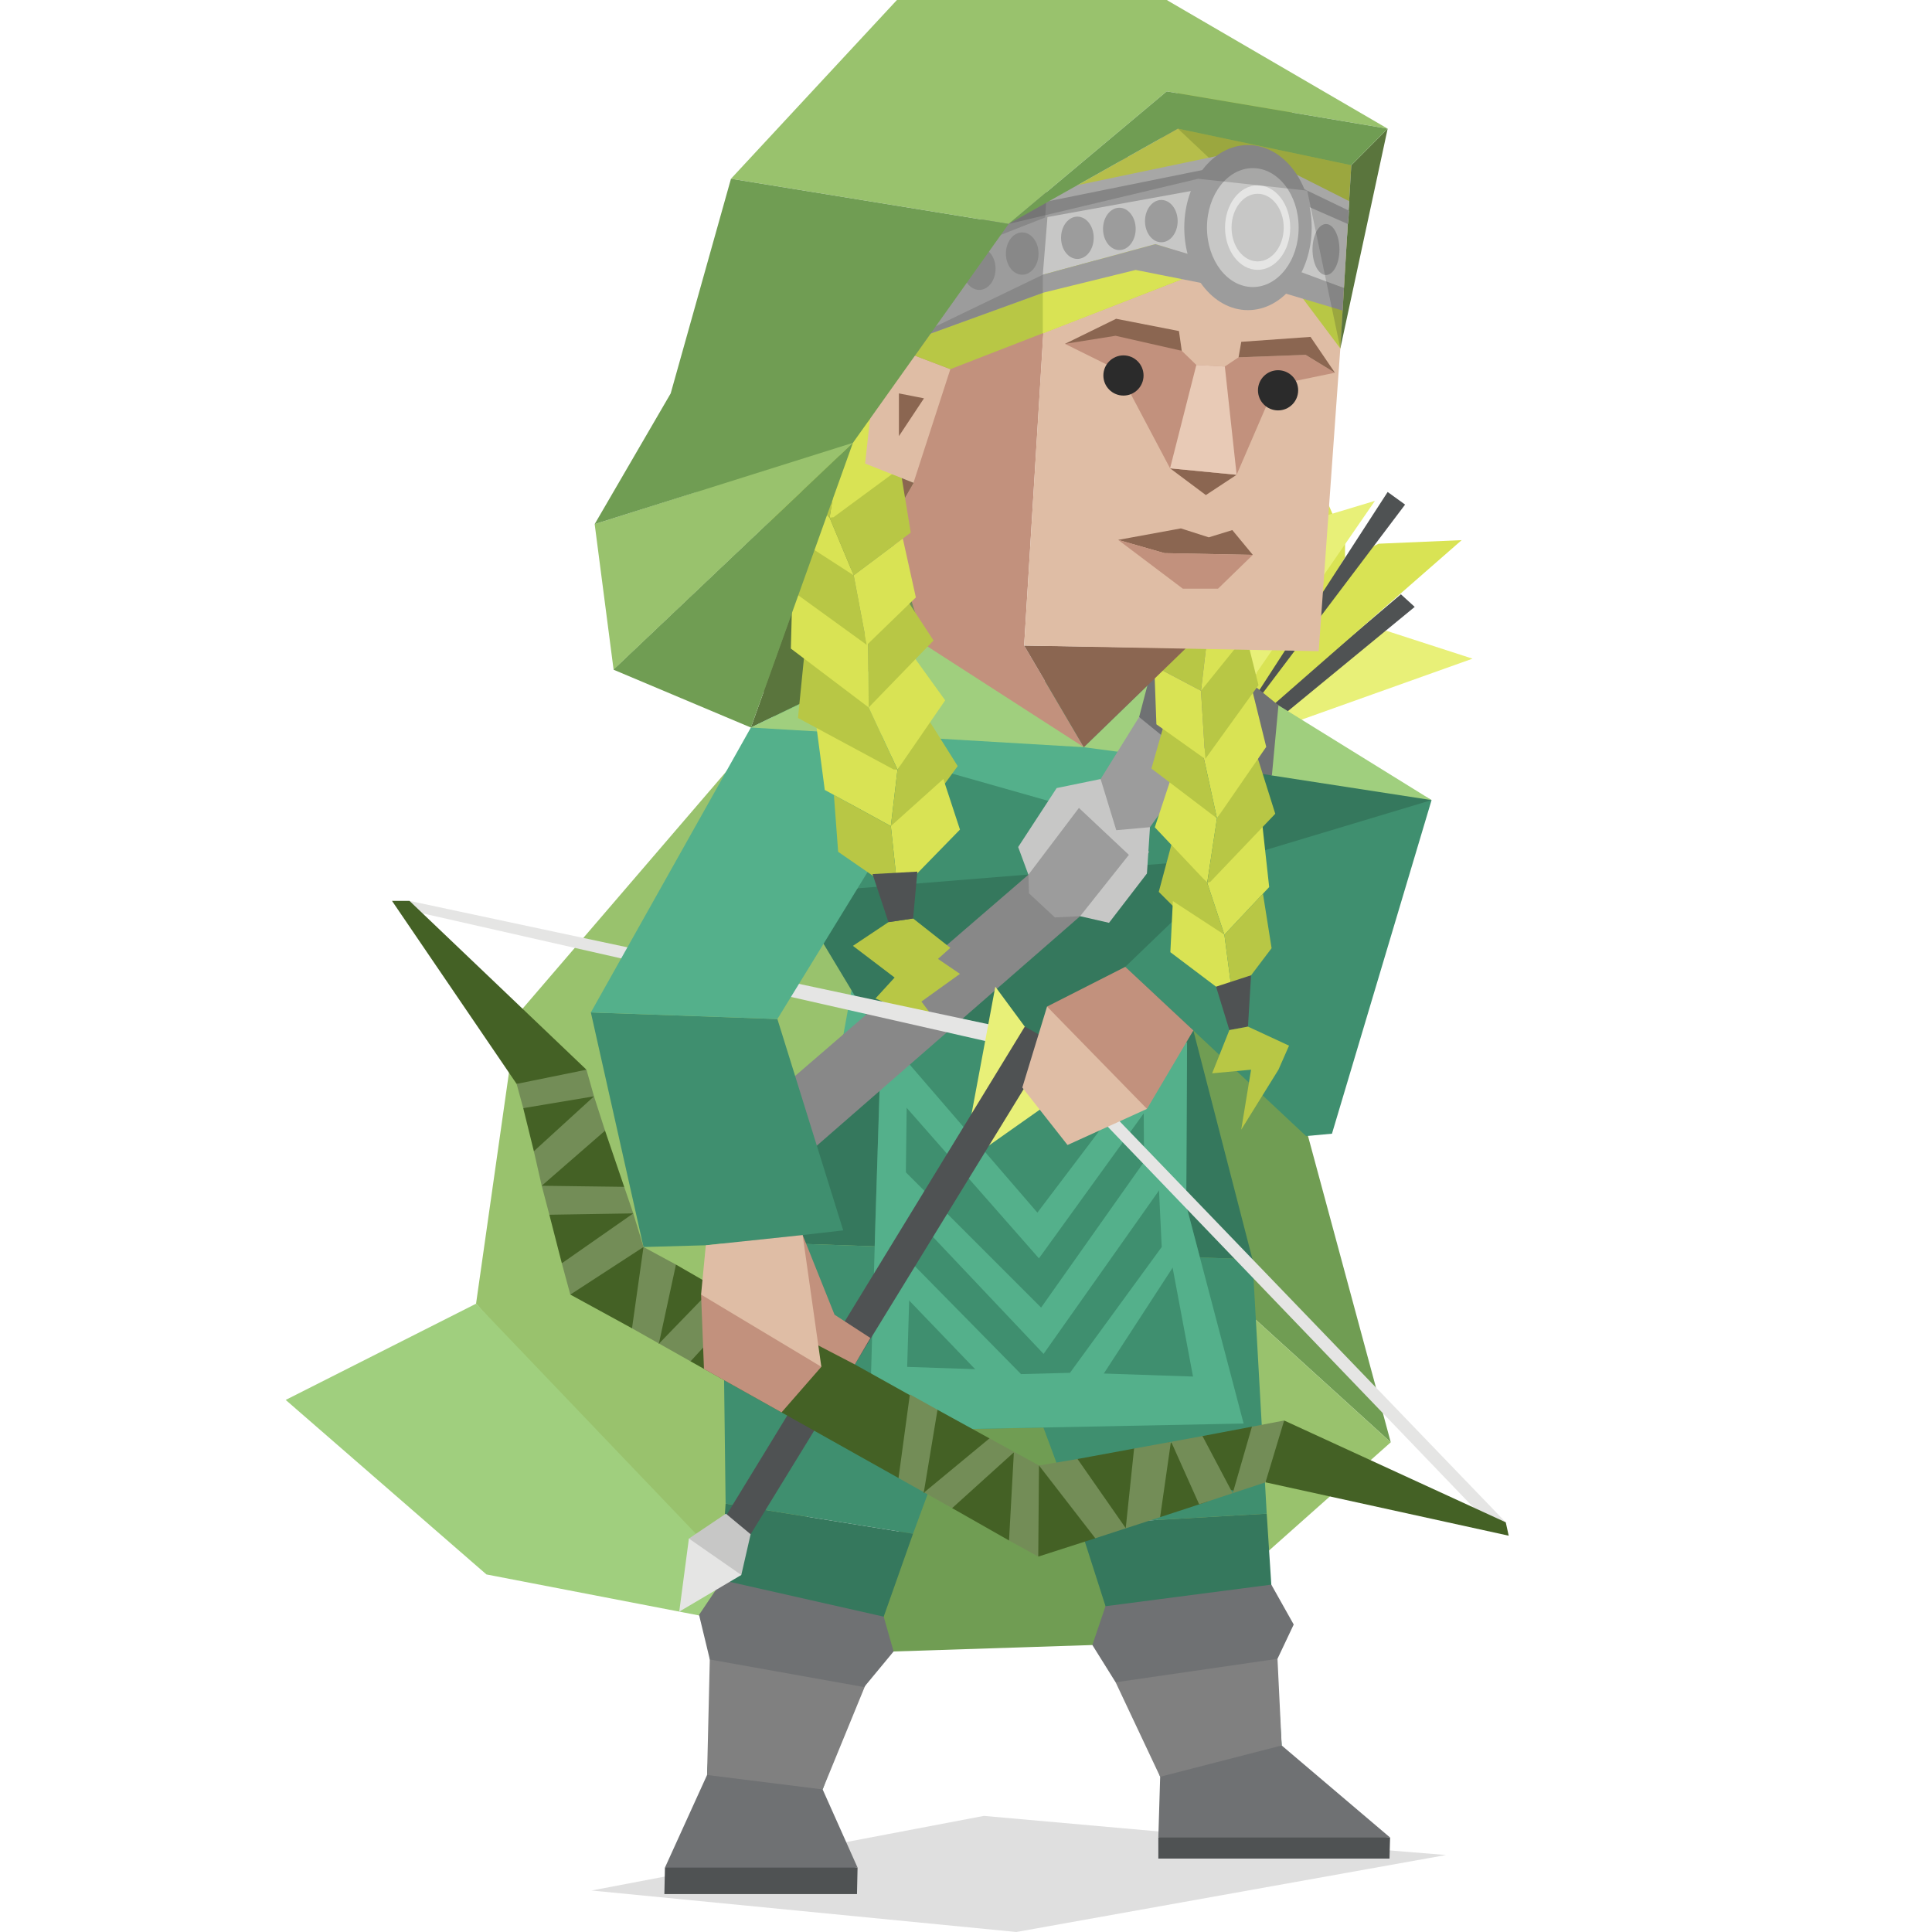 <svg id="illustration" xmlns="http://www.w3.org/2000/svg" viewBox="0 0 400 400"><defs><style>.cls-1{fill:#709d53;}.cls-2{fill:#99c26d;}.cls-3{fill:#a0cf7e;}.cls-4{fill:#738d57;}.cls-5{fill:#35785d;}.cls-6{fill:#3f8f6f;}.cls-7{fill:#54b08b;}.cls-8{fill:#888;}.cls-9{fill:#e5e5e4;}.cls-10{fill:#b8c745;}.cls-11{fill:#5a753d;}.cls-12{fill:#e8f078;}.cls-13{fill:#4f5253;}.cls-14{fill:#d9e354;}.cls-15,.cls-24,.cls-26{fill:#2b2b2b;}.cls-15{fill-opacity:0.15;}.cls-16{fill:#446125;}.cls-17{fill:#9c9c9c;}.cls-18{fill:#c7c7c6;}.cls-19{fill:#c2917d;}.cls-20{fill:#6f7173;}.cls-21{fill:#dfbda5;}.cls-22{fill:#8b6651;}.cls-23{fill:gray;}.cls-25{fill:#e8cab6;}.cls-26{opacity:0.2;}</style></defs><polygon class="cls-1" points="241.29 340.09 198.82 256.48 180.76 342.06 241.29 340.09"/><polygon class="cls-1" points="287.94 298.61 243.63 258.38 242.58 204.28 264.32 211.18 287.94 298.61"/><polygon class="cls-2" points="241.29 340.09 287.94 298.61 243.63 258.38 236.05 258.36 241.29 340.09"/><polygon class="cls-2" points="107.08 210.13 98.56 269.92 160.33 339.32 196.76 202.3 168.44 138.68 107.08 210.13"/><polygon class="cls-3" points="98.56 269.92 59.15 289.84 100.71 325.97 163.75 338.13 98.56 269.92"/><polygon class="cls-4" points="176.59 91.68 127.04 138.66 149.33 140.73 166.21 145.46 199.06 141.85 188.17 90 176.59 91.68"/><polygon class="cls-5" points="259.31 260.72 247.07 213.34 176.24 211.74 146.8 256.87 259.31 260.72"/><polygon class="cls-6" points="259.31 260.72 262.26 313.39 223.46 315.61 206.56 270.01 189.03 317.55 150.23 311.31 149.56 256.96 259.31 260.72"/><polygon class="cls-6" points="182.88 195.64 182.54 211.74 181.25 252.71 179.98 296.26 257.46 294.73 245.6 249.57 245.86 197.25 182.88 195.64"/><path class="cls-7" d="M182.88,195.64l-.33,16.1-1.3,41L180,296.26l77.48-1.53L245.6,249.57l.26-52.32-63-1.61Z"/><path class="cls-6" d="M190.05,205.7l-.27,12.88-1,32.78L187.82,283,247,285l-6.78-36.18.2-41.85-50.38-1.29Z"/><polygon class="cls-6" points="188.6 262.44 210.04 287.53 223.18 287.18 240.82 259.99 241.49 213.23 187.03 210.58 188.6 262.44"/><path class="cls-7" d="M208.7,290.56l-23.06-24-1.7-59.14,60.58,2.95-.72,50.52-19,29.23Zm-20.13-29.27,22.82,23.2,10.13-.26,19-26.05-2-42.1-48.33-2.35Z"/><polygon class="cls-6" points="187.6 243.91 215.78 275.5 239.82 241.47 239.49 189.72 185.03 187.07 187.6 243.91"/><path class="cls-7" d="M216.06,280.31l-31.4-33.2-2.77-63.19,60.58,2.94.35,55.56Zm-28.51-37.59,28,28,21.31-30.17-.31-48-48.34-2.35Z"/><polygon class="cls-6" points="176.24 211.74 214.93 255.8 247.07 213.34 239.63 175 185.18 172.36 176.24 211.74"/><path class="cls-7" d="M215.1,260.53l-40.52-46.12,8.23-45.16,59.32,2.88-4.66,57.45ZM180,210.74l34.78,40.32,29.12-38.46-6.74-34.72-49.6-2.41Z"/><polygon class="cls-5" points="181.26 213.27 164.21 184.94 177.55 183.92 166.21 145.46 183.49 137.33 210.27 143.96 224.82 136.73 258.27 141.85 249.99 168.42 257.02 177.49 245.77 215.82 181.26 213.27"/><polygon class="cls-8" points="212.92 181.1 162.32 224.75 167.13 238.93 223.63 189.69 212.92 181.1"/><polygon class="cls-9" points="214.21 217.51 215.18 214.88 311.75 315.18 309.98 316.09 305.95 313.03 214.21 217.51"/><polygon class="cls-10" points="183.94 190.92 176.59 195.83 185.22 202.39 181.26 206.72 194.68 212.55 190.77 207.36 198.75 201.63 194.2 198.53 196.76 196.24 189.05 190.16 183.94 190.92"/><path class="cls-9" d="M215.18,218.07,85.68,188.69l-.9-2.17,131.42,28Z"/><polygon class="cls-11" points="208.83 46.36 176.59 91.68 155.46 150.63 172.96 142.13 179.11 95.97 208.83 46.36"/><polygon class="cls-12" points="304.87 136.37 262.63 151.44 267.86 143.72 283.69 131.01 287.18 130.64 304.87 136.37"/><polygon class="cls-6" points="177.55 183.92 257.02 177.49 248.93 156.18 238.09 141.85 209.43 149.71 182.88 143.22 166.21 145.46 177.55 183.92"/><polygon class="cls-13" points="290.04 123.04 292.9 125.65 264.25 149.2 260.89 150.2 250.01 157.02 290.04 123.04"/><polygon class="cls-14" points="302.62 111.83 262.63 146.8 260.4 144.06 282.69 113.94 285.43 112.57 302.62 111.83"/><polygon class="cls-14" points="271.6 96.59 257.77 147.89 266.82 135 278.46 115.43 278.49 112.37 271.6 96.59"/><polygon class="cls-13" points="287.3 101.86 290.91 104.47 261.18 143.85 257.77 147.46 287.3 101.86"/><polygon class="cls-7" points="183.49 137.33 210.27 143.96 224.82 136.73 258.27 141.85 248.93 156.18 221.78 167.16 168.12 151.94 166.21 145.46 183.49 137.33"/><polygon class="cls-12" points="284.66 103.7 254.53 147.45 258.49 132.21 265.87 110.67 268.19 108.66 284.66 103.7"/><polygon class="cls-14" points="250.84 99.58 250.09 149.71 255.68 134.99 262.14 113.15 261.41 110.17 250.84 99.58"/><polygon class="cls-15" points="210.43 400 299.39 384.06 247.06 379.82 203.7 375.96 122.47 391.41 210.43 400"/><polygon class="cls-13" points="177.43 392.15 137.55 392.15 137.67 386.67 141.04 384.93 167.58 384.93 177.55 386.67 177.43 392.15"/><polygon class="cls-13" points="287.68 384.8 239.82 384.8 239.82 380.44 243.81 378.7 274.96 378.7 287.8 380.44 287.68 384.8"/><polygon class="cls-5" points="223.46 315.61 240.2 367.86 265.36 361.38 262.26 313.39 223.46 315.61"/><polygon class="cls-5" points="150.23 311.31 146.39 367.49 170.32 370.48 189.03 317.55 150.23 311.31"/><polygon class="cls-16" points="265.87 294.1 311.75 315.18 312.36 317.95 262.01 306.9 262.16 299.19 265.87 294.1"/><polygon class="cls-16" points="214.96 322.28 226.77 318.48 228.45 315.61 233.07 316.39 237.2 313.25 240.19 314.11 250.05 310.88 252.04 307.67 256.03 308.81 260.79 301.54 259.2 295.38 248.96 297.32 247.6 300 241.96 298.61 237.99 301.57 234.8 299.91 223.09 302.07 220.26 304.82 215.11 303.41 210.04 311.18 214.96 322.28"/><polygon class="cls-12" points="206.07 204.28 214.21 215.32 219.11 227.04 200.51 240.15 199.75 238.1 206.07 204.28"/><polygon class="cls-13" points="212.17 212.55 150.5 313.52 149.73 317.7 149.56 317.74 155.41 317.65 217.91 215.75 212.17 212.55"/><polygon class="cls-6" points="174.58 254.74 166.18 255.7 146.13 257.82 133.23 258.18 122.33 209.61 160.95 210.98 174.58 254.74"/><polygon class="cls-16" points="133.23 258.18 135.24 262.84 139.95 261.82 147.86 266.38 148.7 270.44 154.08 269.71 188.39 288.86 190.38 293.2 194.1 291.88 204.86 297.8 205.34 301.22 209.91 300.69 212.41 312.55 208.91 318.94 197.13 312.24 196.35 309.33 191.25 309.06 188.94 305.06 186.03 306.01 142.97 281.85 141.29 277.33 136.41 278.21 134.43 274.2 130.85 275.01 118.08 268.03 124.57 259.05 133.23 258.18"/><polygon class="cls-16" points="122.98 226.98 121.7 231.3 125.27 234.09 129.23 245.72 127.89 248.73 131.11 251.22 124.29 260.05 116.32 261.55 113.74 251.5 114.74 248.01 112.16 245.5 113.26 240.69 110.53 238.35 108.33 229.43 114.87 225.37 122.98 226.98"/><polygon class="cls-4" points="259.2 295.38 265.87 294.1 262.01 306.9 248.27 311.45 242.44 298.42 240.19 314.11 226.77 318.48 215.11 303.41 223.09 302.07 233.07 316.39 234.8 299.91 248.96 297.32 255.22 309.17 259.2 295.38"/><polygon class="cls-7" points="160.95 210.98 122.33 209.61 155.46 150.63 166.21 145.46 181.23 177.92 160.95 210.98"/><polygon class="cls-4" points="208.91 318.94 209.91 300.69 197.13 312.24 186.03 306.01 188.38 288.69 194.1 291.88 191.25 309.06 204.86 297.8 215.11 303.41 214.96 322.28 208.91 318.94"/><polygon class="cls-6" points="296.39 165.65 275.77 234.72 270.41 235.21 232.98 200.17 252.66 181.22 257.02 177.49 264.75 171.26 287.3 165.27 296.39 165.65"/><polygon class="cls-5" points="256.53 144.51 296.39 165.65 257.02 177.49 248.93 156.18 256.53 144.51"/><polygon class="cls-3" points="224.4 154.7 245.56 134.18 296.39 165.65 263.33 160.55 242.82 150.74 231.38 155.63 224.4 154.7"/><polygon class="cls-17" points="237.96 176.36 227.75 189.45 223.63 189.69 218.4 189.94 213.04 184.96 212.92 181.1 214.04 176.61 224.63 165.03 237.96 176.36"/><polygon class="cls-18" points="237.46 180.85 229.61 191.06 223.63 189.69 233.72 176.99 223.38 167.27 212.92 181.1 210.8 175.37 218.77 163.16 227.87 161.29 238.09 171.26 237.46 180.85"/><polygon class="cls-16" points="81.16 186.52 84.78 186.52 121.42 221.47 115.7 225.49 106.96 224.41 81.16 186.52"/><polygon class="cls-19" points="180.2 277.01 172.78 272.19 166.18 255.7 162.32 260.93 165.19 275.51 169.05 278.37 169.05 278.37 176.98 282.49 180.2 277.01"/><polygon class="cls-4" points="131.11 251.22 116.32 261.55 118.08 268.03 133.23 258.18 131.11 251.22"/><polygon class="cls-20" points="263.33 160.55 247.61 158.01 241.2 158.8 235.84 148.46 241.07 128.52 247.55 132.13 264.69 146.02 263.33 160.55"/><polygon class="cls-4" points="142.97 281.85 130.85 275.01 133.23 258.18 139.95 261.82 136.41 278.21 147.86 266.38 154.08 269.71 142.97 281.85"/><polygon class="cls-4" points="113.74 251.5 131.11 251.22 129.23 245.72 112.16 245.5 113.74 251.5"/><polygon class="cls-4" points="125.27 234.09 112.16 245.5 110.53 238.35 122.98 226.98 125.27 234.09"/><polygon class="cls-4" points="108.33 229.43 122.98 226.98 121.42 221.47 106.96 224.41 108.33 229.43"/><polygon class="cls-19" points="167.19 277.01 170.05 282.98 161.81 292.42 145.75 283.42 145.15 268.03 153.6 268.29 167.19 277.01"/><polygon class="cls-21" points="166.18 255.7 170.05 282.98 145.15 268.03 146.13 257.82 166.18 255.7"/><polygon class="cls-19" points="247.07 213.34 237.47 229.58 228.99 226.96 217.91 215.75 216.78 208.4 232.98 200.17 247.07 213.34"/><polygon class="cls-21" points="237.47 229.58 221.02 237.06 211.66 225.16 216.78 208.4 237.47 229.58"/><polygon class="cls-20" points="265.36 361.38 287.8 380.44 239.82 380.44 240.2 367.86 243.19 362.88 259.38 357.52 265.36 361.38"/><polygon class="cls-19" points="217.33 47.7 212.04 133.66 224.4 154.7 194.75 143.84 183.94 109.03 189.13 99.95 185.03 57.32 208.83 46.36 217.33 47.7"/><polygon class="cls-22" points="179.11 95.97 183.94 109.03 189.13 99.95 179.11 95.97"/><polygon class="cls-23" points="264.49 343.44 265.36 361.38 240.2 367.86 230.98 348.3 233.84 343.69 259.63 339.58 264.49 343.44"/><polygon class="cls-20" points="170.32 370.48 177.55 386.67 137.67 386.67 146.39 367.49 150.5 365.12 166.21 367.49 170.32 370.48"/><polygon class="cls-23" points="179.16 348.92 170.32 370.48 146.39 367.49 147.14 335.82 155.61 339.33 180.66 344.06 179.16 348.92"/><polygon class="cls-3" points="191.39 133.43 224.4 154.7 155.46 150.63 191.39 133.43"/><polygon class="cls-20" points="263.21 328.08 267.85 336.34 264.49 343.44 230.98 348.3 226.16 340.58 228.88 332.55 263.21 328.08"/><polygon class="cls-14" points="168.89 149.35 170.76 163.55 184.44 171.04 185.82 159.34 168.89 149.35"/><polygon class="cls-10" points="185.82 159.34 192.13 148.83 198.28 158.61 189.08 171.18 184.44 171.04 185.82 159.34"/><polygon class="cls-14" points="195.31 161.28 184.44 171.04 185.92 184.91 198.75 171.76 195.31 161.28"/><polygon class="cls-10" points="172.65 164.59 173.53 176.36 185.92 184.91 184.44 171.04 172.65 164.59"/><polygon class="cls-14" points="185.82 159.34 179.85 146.47 188.34 134.8 195.69 145 185.82 159.34"/><polyline class="cls-10" points="185.82 159.34 179.85 146.47 166.55 135.29 165.21 148.65 185.01 159.31"/><polygon class="cls-14" points="179.85 146.47 179.76 131.82 164.12 119.89 163.74 134.28 179.85 146.47"/><polygon class="cls-10" points="179.76 131.82 186.65 122.46 193.28 132.61 179.85 146.47 179.76 131.82"/><polygon class="cls-10" points="186.14 95.5 188.56 110.27 176.75 119.12 171.76 107.18 186.14 95.5"/><polygon class="cls-14" points="171.76 107.18 162.05 96.88 158.71 107.47 172.02 119.65 176.75 119.12 171.76 107.18"/><polygon class="cls-10" points="162.58 109.97 176.75 119.12 179.47 133.53 162.24 121.05 162.58 109.97"/><polygon class="cls-14" points="186.92 111.5 189.62 123.69 179.47 133.53 176.75 119.12 186.92 111.5"/><polygon class="cls-10" points="171.76 107.18 173.97 93.44 161.66 82.12 157.21 93.23 171.76 107.18"/><polyline class="cls-14" points="171.76 107.18 173.97 93.44 184.25 80.82 189.72 94.46 172.58 107.08"/><polygon class="cls-10" points="173.97 93.44 169.5 81.93 182.04 64.76 186.84 79.55 173.97 93.44"/><polygon class="cls-14" points="169.5 81.93 159.63 69.28 155.91 80.28 173.97 93.44 169.5 81.93"/><polygon class="cls-20" points="182.96 334.71 185.01 341.92 178.91 349.29 146.96 343.58 144.73 334.34 149.56 327.16 182.96 334.71"/><polygon class="cls-21" points="179.11 95.97 189.13 99.95 196.76 76.43 181.89 70.78 179.11 95.97"/><polygon class="cls-18" points="150.29 313.39 155.41 317.65 153.48 326.08 143.65 326.07 142.63 318.54 150.29 313.39"/><polygon class="cls-17" points="247.61 158.01 235.84 148.46 227.87 161.29 231.11 171.88 238.09 171.26 247.61 158.01"/><polygon class="cls-14" points="261.26 169.9 262.77 183.66 253.5 193.53 249.94 182.78 261.26 169.9"/><polygon class="cls-10" points="249.94 182.78 242.72 174.17 239.91 184.65 249.85 194.61 253.5 193.53 249.94 182.78"/><polygon class="cls-14" points="242.83 186.56 253.5 193.53 255.25 206.91 242.31 197.14 242.83 186.56"/><polygon class="cls-10" points="261.48 185.03 263.27 196.31 255.25 206.91 253.5 193.53 261.48 185.03"/><polygon class="cls-14" points="249.94 182.78 251.96 169.43 242.76 160.16 239.09 171.28 249.94 182.78"/><polyline class="cls-10" points="249.94 182.78 251.96 169.43 260.15 156.16 264.03 168.48 250.57 182.59"/><polygon class="cls-14" points="251.96 169.43 248.94 155.6 258.83 141.15 262.16 154.63 251.96 169.43"/><polygon class="cls-10" points="248.94 155.6 241.51 148.19 238.39 159.12 251.96 169.43 248.94 155.6"/><polygon class="cls-10" points="236.23 122.67 237.43 137.09 248.65 143.01 250.1 130.73 236.23 122.67"/><polygon class="cls-14" points="250.1 130.73 255.62 119.03 260.5 128.32 252.51 142.54 248.65 143.01 250.1 130.73"/><polygon class="cls-10" points="257.96 131.48 248.65 143.01 249.53 157.15 260.56 141.85 257.96 131.48"/><polygon class="cls-14" points="238.98 137.91 239.42 149.96 249.53 157.15 248.65 143.01 238.98 137.91"/><polygon class="cls-10" points="250.1 130.73 245.45 118.23 252.82 105.03 258.69 114.59 250.1 130.73"/><polyline class="cls-14" points="250.1 130.73 245.45 118.23 234.64 106.44 233.18 120.42 249.42 130.81"/><polygon class="cls-10" points="245.45 118.23 246.57 106.46 233 95.84 232.32 107.77 245.45 118.23"/><polygon class="cls-14" points="246.57 106.46 251.72 95.51 256.99 105.11 245.45 118.23 246.57 106.46"/><polygon class="cls-22" points="224.4 154.7 245.56 134.18 212.04 133.66 224.4 154.7"/><polygon class="cls-9" points="140.63 333.67 142.63 318.54 153.48 326.08 140.63 333.67"/><polygon class="cls-21" points="273.02 134.82 279.08 50.01 271.75 41.73 264.14 33.51 243.86 25.02 234.98 34.23 233.24 32.23 217.31 47.53 212.04 133.66 273.02 134.82"/><polygon class="cls-19" points="247.69 75.56 244.67 72.63 230.96 67.32 220.49 71.19 231.5 76.64 242.25 96.96 256.03 98.3 264.05 79.72 276.38 77.17 270.32 73.47 256.43 73.98 253.59 75.88 247.69 75.56"/><polygon class="cls-22" points="244.67 72.63 244.09 68.54 231.08 66 220.49 71.19 230.96 69.52 244.67 72.63"/><polygon class="cls-22" points="256.43 73.98 256.99 70.77 271.33 69.75 276.38 77.17 270.32 73.47 256.43 73.98"/><polygon class="cls-10" points="277.5 72.15 279.77 34.21 241.55 0 243.79 19.35 243.88 26.64 254.53 41.51 277.5 72.15"/><polygon class="cls-11" points="287.3 26.64 279.77 34.21 277.5 72.15 287.3 26.64"/><polygon class="cls-14" points="243.88 26.64 257.25 39.22 216.87 56.38 208.83 46.36 243.88 26.64"/><polygon class="cls-10" points="208.83 46.36 189.42 73.64 196.76 76.43 254.53 53.99 208.83 46.36"/><polygon class="cls-14" points="215.9 69.04 215.9 60.62 240.44 45.78 244.74 57.8 215.9 69.04"/><polygon class="cls-22" points="186.11 81.45 191.3 82.47 186.11 90.3 186.11 81.45"/><polygon class="cls-17" points="217.31 39.54 188.17 51.94 189.42 65.65 187.93 70.78 215.9 60.62 217.31 39.54"/><polygon class="cls-18" points="258.21 30.99 217.31 39.54 215.9 56.88 239.2 50.54 256.86 56.09 266.05 55.87 278.25 59.63 279.33 41.65 258.21 30.99"/><polygon class="cls-17" points="216.4 45.02 253.05 38.37 252.08 34.57 216.4 41.79 216.4 45.02"/><polygon class="cls-17" points="250.64 53.99 239.2 50.54 215.9 56.88 215.9 60.62 235.12 55.89 251.21 59.08 250.64 53.99"/><polygon class="cls-17" points="277.97 64.3 278.25 59.63 263.06 53.99 264.02 60.14 277.97 64.3"/><polygon class="cls-17" points="279.33 43.64 264.75 36.62 264.02 39.76 279.08 46.39 279.33 43.64"/><ellipse class="cls-17" cx="258.38" cy="47.12" rx="13.19" ry="17.09"/><ellipse class="cls-18" cx="259.38" cy="47.12" rx="9.49" ry="12.31"/><ellipse class="cls-9" cx="260.38" cy="47.12" rx="6.75" ry="8.75"/><ellipse class="cls-18" cx="260.38" cy="47.12" rx="5.4" ry="7"/><ellipse class="cls-17" cx="240.44" cy="45.78" rx="3.38" ry="4.38"/><ellipse class="cls-17" cx="274.53" cy="51.66" rx="2.79" ry="5.28"/><ellipse class="cls-17" cx="231.75" cy="47.39" rx="3.38" ry="4.38"/><ellipse class="cls-17" cx="223.06" cy="49.23" rx="3.38" ry="4.38"/><ellipse class="cls-8" cx="211.64" cy="52.5" rx="3.38" ry="4.38"/><ellipse class="cls-8" cx="202.74" cy="55.64" rx="3.38" ry="4.38"/><ellipse class="cls-18" cx="193.38" cy="59.22" rx="3.38" ry="4.38"/><polygon class="cls-8" points="216.4 45.02 188.71 55.87 188.17 51.94 216.71 39.8 216.4 45.02"/><polygon class="cls-8" points="215.9 60.62 215.9 56.88 189.42 69.65 187.93 70.78 215.9 60.62"/><circle class="cls-24" cx="232.6" cy="77.74" r="4.16"/><circle class="cls-24" cx="264.61" cy="80.81" r="4.16"/><polygon class="cls-22" points="242.25 96.96 256.03 98.3 249.66 102.5 242.25 96.96"/><polygon class="cls-22" points="231.5 111.78 244.49 109.4 250.26 111.25 255.14 109.75 259.38 114.88 241.09 114.52 231.5 111.78"/><polygon class="cls-19" points="231.5 111.78 244.89 121.88 252.18 121.88 259.38 114.88 241.09 114.52 231.5 111.78"/><polygon class="cls-25" points="242.25 96.96 247.69 75.56 253.59 75.88 256.03 98.3 242.25 96.96"/><polygon class="cls-2" points="241.55 0 185.7 0 151.34 37.01 208.83 46.36 241.55 18.92 287.3 26.64 241.55 0"/><polygon class="cls-1" points="279.77 34.21 243.88 26.64 208.83 46.36 241.55 18.92 287.3 26.64 279.77 34.21"/><polygon class="cls-2" points="176.59 91.68 127.04 138.66 123.12 108.51 144.13 101.86 187.44 55.26 176.59 91.68"/><polygon class="cls-1" points="127.04 138.66 155.46 150.63 176.59 91.68 127.04 138.66"/><polygon class="cls-1" points="208.83 46.36 151.34 37.01 138.86 81.45 123.12 108.51 176.59 91.68 208.83 46.36"/><polygon class="cls-26" points="277.5 72.15 279.77 34.21 243.88 26.64 208.83 46.36 248.06 37.01 270.65 39.47 277.5 72.15"/><polygon class="cls-13" points="251.77 204.28 259.02 201.92 258.38 212.55 254.53 213.27 251.77 204.28"/><polygon class="cls-10" points="254.53 213.27 250.96 222.22 259.02 221.47 256.98 233.89 264.69 221.47 266.88 216.49 258.38 212.55 254.53 213.27"/><polygon class="cls-13" points="180.65 180.97 189.93 180.46 189.05 190.16 183.94 190.92 180.65 180.97"/></svg>
